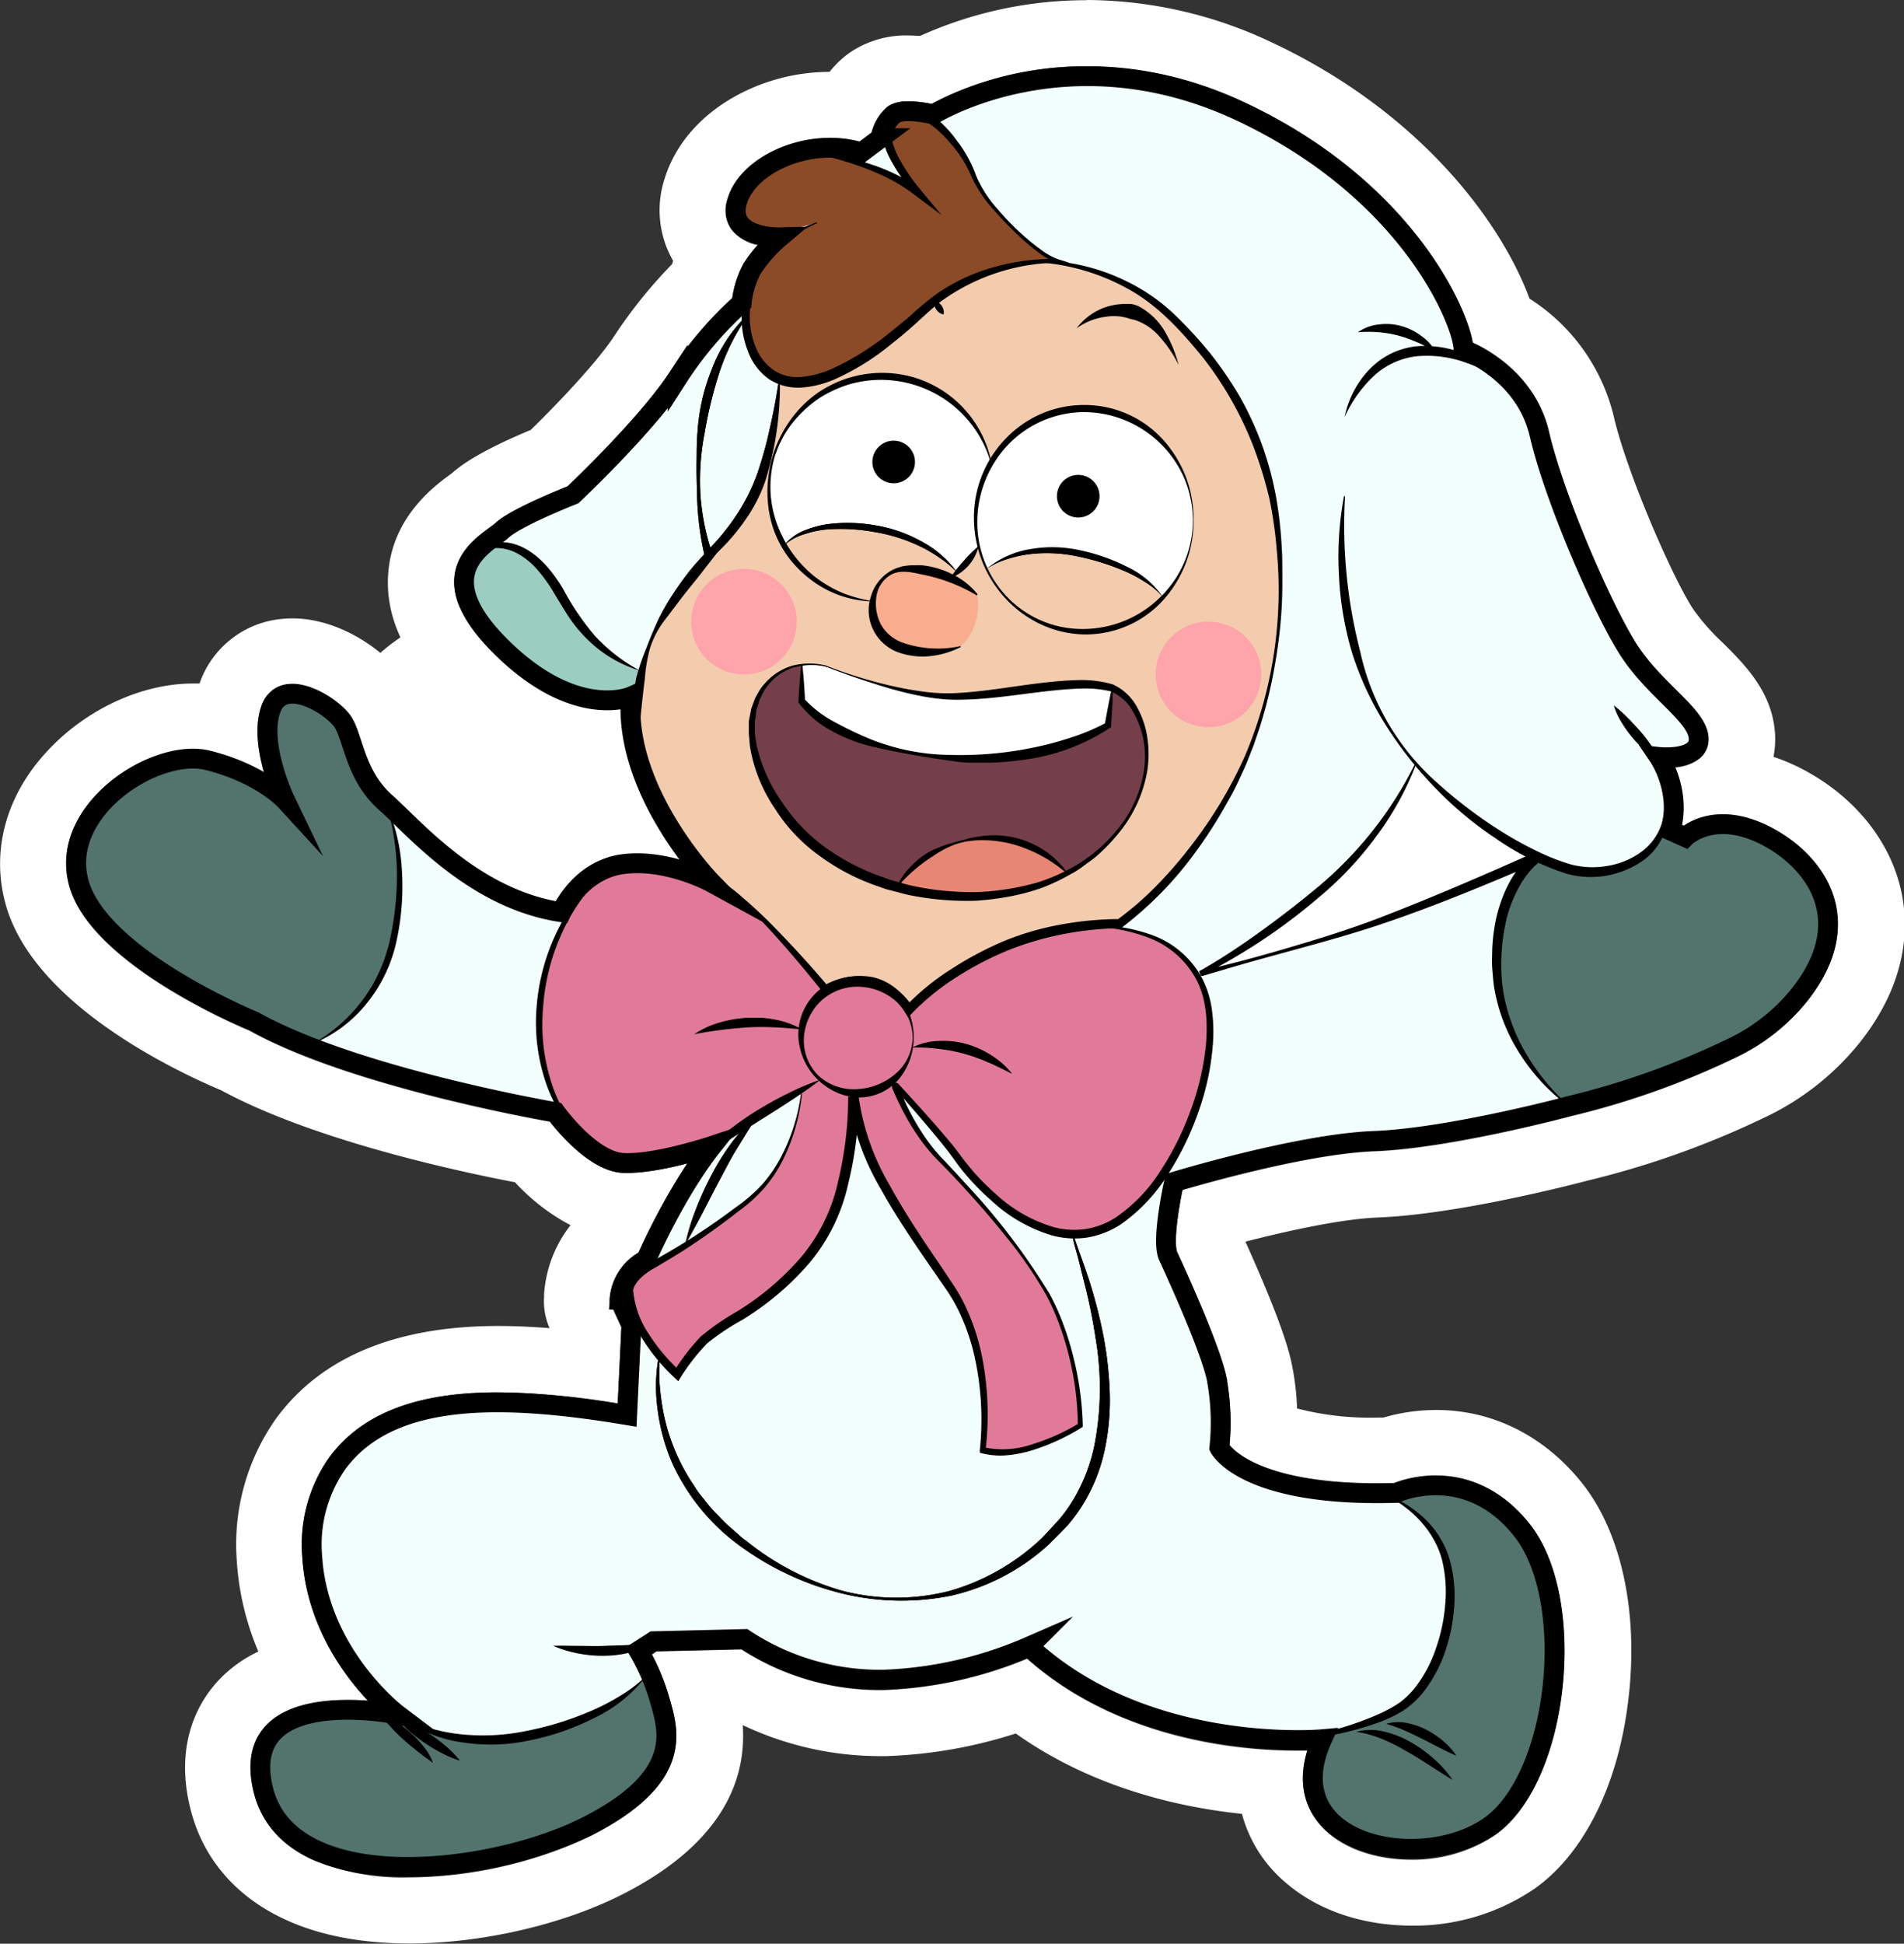 <svg xmlns="http://www.w3.org/2000/svg" viewBox="0 0 287.73 293.67"><rect x="0" y="0" width="287.73" height="293.67" fill="#333333" stroke="none"/><defs><style>.cls-1{fill:#fff;}.cls-2{fill:#f2fffc;}.cls-3{fill:#e17a99;}.cls-4{fill:#8a4b26;}.cls-5{fill:#f3ccae;}.cls-6{fill:#9bcec0;}.cls-7{fill:#743f4a;}.cls-8{fill:#f8ae8e;}.cls-9{fill:#e68673;}.cls-10{fill:#52746d;}.cls-11{fill:#ffa4ab;}.cls-12{fill:none;stroke:#000;stroke-miterlimit:10;stroke-width:3px;}</style></defs><g id="Layer_6" data-name="Layer 6"><path class="cls-1" d="M169.71,12a55.67,55.67,0,0,1,23.77,5.47C218.19,29,227,47.66,228,53.78c2.53,1.14,9.56,5,11.53,13.5,2.12,9.09,9.06,25.33,13.06,31.77a40.07,40.07,0,0,0,6.09,7.14c2.68,2.67,4.79,4.77,4.94,7.24a3.65,3.65,0,0,1-1.11,3,6.64,6.64,0,0,1-3.88,1.5,15.31,15.31,0,0,1,1,8.76l.28.13a10.44,10.44,0,0,1,5.88-1.72,15.93,15.93,0,0,1,7.61,2.15c5.08,2.74,8.55,7,9.51,11.7s-.5,9.5-4.35,14.36a30.75,30.75,0,0,1-11.06,8.61A122.35,122.35,0,0,1,243,170.6c-.66.18-18.3,4.89-29.82,5.33-9.78.37-25.25,4.76-29,5.86-.8,3.85-1.31,8.32-.79,9.45l.15.35c1.52,3.33,6.13,13.45,7.23,18.26a37.38,37.38,0,0,1,.52,10.53c1,1.18,5.85,5.77,22.38,5.77l2.46,0a18.26,18.26,0,0,1,6.32-1.12c4.13,0,9.52,1.42,14.2,7.27,4.46,5.57,6.28,15.71,4.76,26.45-1.33,9.37-5,17-9.92,20.46a22.45,22.45,0,0,1-12.76,3.75c-4.65,0-9.19-1.3-12.33-3.89-2.25-1.85-5.43-5.84-3.32-12.59l-1.73,0c-8.14,0-26.69-1.51-40.63-13.89a62.25,62.25,0,0,1-21.65,4.74h-1a38.52,38.52,0,0,1-20.52-6.14l-12.83.3-.71.47a35.62,35.62,0,0,1,2.67,6.68l.06.21c1.35,4.71,3.61,12.59-11.81,20.44a65.12,65.12,0,0,1-27.66,6.34A35.61,35.61,0,0,1,52.79,283c-4.78-2.19-7.78-5.6-8.9-10.16-1.07-4.3-.43-7.72,1.9-10.15,3-3.09,8.09-3.85,12.44-3.85,1,0,2,0,2.87.1-3.79-4-9.34-11.56-9.93-21.85a22.9,22.9,0,0,1,4-14.83c5.52-7.58,15-9.93,25.49-9.93A117.12,117.12,0,0,1,98.85,214l.55-11.53-1.78-3.89,0-.38a8.91,8.91,0,0,1,4.37-7,99,99,0,0,1,7.39-13.48,39.21,39.21,0,0,1-9,1.45c-.31,0-.6,0-.89,0-4.78-.32-9.5-5.9-10.91-7.71-4.41-.79-31-5.75-45.37-13.76-1.78-.73-23.33-9.85-27.09-21.3-1.58-4.82-.23-9.86,3.8-14.2s9.9-7,14.72-7a10.9,10.9,0,0,1,2.6.3,31,31,0,0,1,8.15,3.25c-.86-3-1.49-6.86-.43-10a4.72,4.72,0,0,1,4.08-3.39c.21,0,.42,0,.64,0,3.68,0,7.83,3.22,9,5.14a16.63,16.63,0,0,1,1.38,3.43c.85,2.56,1.89,5.75,4.67,8.22.72.64,1.52,1.41,2.45,2.31,4.59,4.45,12.17,11.8,22.3,13.74,1.18-2,4.31-6.37,10.07-7.09a19.34,19.34,0,0,1,2.27-.14,24.15,24.15,0,0,1,6.33.91c-3.71-5-8.83-13.48-8.9-22.7a14.85,14.85,0,0,1-2,.14c-3.85,0-10-1.47-17.21-8.66-4.2-4.21-6.12-7.91-5.87-11.33.3-3.91,3.41-6.2,5.27-7.57.4-.29.77-.57,1-.76,2.15-2,9.2-4.86,10.86-5.52,1.53-1.45,11.08-10.65,15.41-17.2A58.93,58.93,0,0,1,116.16,47a15.43,15.43,0,0,1,1.68-5.15A17,17,0,0,1,120,39a6.79,6.79,0,0,1-3.91-2.28,5.06,5.06,0,0,1-.61-4.8c.83-2.72,3.1-5.16,6.39-6.87a19.53,19.53,0,0,1,9-2.2,17.4,17.4,0,0,1,4.52.58L137.22,22a7.17,7.17,0,0,1,2.45-3.94,5.63,5.63,0,0,1,3.19-.77,17.72,17.72,0,0,1,3.4.39A49.22,49.22,0,0,1,169.71,12m-23,8.93-.61-.15a15.18,15.18,0,0,0-3.42-.45,2.74,2.74,0,0,0-1.31.21A4.84,4.84,0,0,0,140,23.15l-.11.57-4,3-.73-.24a14,14,0,0,0-4.33-.65,16.77,16.77,0,0,0-7.63,1.85,9.42,9.42,0,0,0-4.91,5.09c-.42,1.37,0,1.92.14,2.11.92,1.21,3.6,1.47,4.66,1.47h.13l4.25-.1L124.3,39a20.85,20.85,0,0,0-3.85,4.34,12.63,12.63,0,0,0-1.38,4.55l0,.62-.49.4a55.15,55.15,0,0,0-9.37,11c-4.87,7.39-15.6,17.5-16.06,17.93l-.21.2-.27.1c-3.18,1.25-8.77,3.73-10.19,5-.34.31-.76.62-1.24,1-1.63,1.19-3.86,2.84-4.06,5.38s1.5,5.48,5,9c6.54,6.55,11.92,7.8,15.07,7.8a8.71,8.71,0,0,0,3-.47l2.26-.94-.18,2.43c-1,13.63,11.63,26.8,11.76,26.93l6.82,7-8.61-4.64a25.3,25.3,0,0,0-10.48-2.68,14.93,14.93,0,0,0-1.88.11c-5.7.71-8.21,6.32-8.24,6.37l-.46,1.06-1.14-.17c-11.6-1.76-20-9.88-25-14.73-.9-.88-1.68-1.63-2.35-2.23-3.39-3-4.62-6.78-5.53-9.53a14.94,14.94,0,0,0-1.1-2.82c-.77-1.3-4.14-3.68-6.43-3.68a1.62,1.62,0,0,0-.31,0c-.55,0-1.17.26-1.55,1.38-1.34,3.89,1.06,10.36,2.1,12.53l4.38,9.12-6.84-7.46S44,120.2,36.54,118.35a7.92,7.92,0,0,0-1.93-.22c-3.95,0-9,2.41-12.46,6.07-1.89,2-4.81,6.18-3.15,11.23,3.41,10.38,25.24,19.4,25.46,19.49l.16.08c15,8.34,44.78,13.51,45.08,13.56l.59.1.36.49c1.38,1.87,5.68,6.76,9.07,7l.74,0c4.62,0,12.18-2.51,12.26-2.54l4.79-1.59L114.37,176c-5.46,6.87-9.78,16.81-9.82,16.91l-.24.53-.53.24a5.77,5.77,0,0,0-3.11,4.4l1.76,3.84-.74,15.61-1.67-.27a120.27,120.27,0,0,0-19.35-1.94c-9.67,0-18.21,2.09-23,8.7a19.94,19.94,0,0,0-3.46,12.89c.8,14,12.16,22.82,12.27,22.9l5.19,3.94-6.39-1.27a38,38,0,0,0-7-.64c-3.89,0-8.14.64-10.32,2.92-1.59,1.67-2,4.08-1.15,7.36.9,3.62,3.33,6.36,7.23,8.15a32.5,32.5,0,0,0,13.22,2.37,62.39,62.39,0,0,0,26.36-6c13.21-6.73,11.52-12.63,10.29-16.94l-.07-.22a31,31,0,0,0-3-7.2L100,251l3.86-2.48,14.66-.35.41.3a36.4,36.4,0,0,0,19.3,5.86H139a59.94,59.94,0,0,0,21.37-4.86l.92-.44.74.69c13.36,12.38,32.17,13.74,39.77,13.74,2.08,0,3.32-.11,3.38-.11l2.55-.23-1,2.34c-2.13,4.73-1.56,8.63,1.64,11.28,2.54,2.09,6.42,3.14,10.4,3.14a19.63,19.63,0,0,0,11.05-3.14c4.22-3,7.46-9.86,8.68-18.43,1.39-9.8-.24-19.28-4.14-24.16S225.83,228,222.43,228a13.73,13.73,0,0,0-5.35,1l-.27.12h-.31c-1,0-2,0-2.91,0-20.68,0-24.77-6.9-25.18-7.72l-.2-.39,0-.45a35.39,35.39,0,0,0-.41-10.09c-.68-3-3-8.93-7-17.68l-.16-.34c-1.21-2.68.3-10,.79-12.21l.19-.85.83-.26c.78-.23,19.08-5.8,30.62-6.24,11.17-.43,29.06-5.2,29.24-5.25a122,122,0,0,0,23.94-8.52,27.74,27.74,0,0,0,10-7.75c3.27-4.13,4.54-8.14,3.76-11.9-1.11-5.42-6-8.56-8-9.66a13,13,0,0,0-6.19-1.78,6.91,6.91,0,0,0-4.63,1.53l-.74.71-4.35-2,.37-1.25c1.53-5.17-1.51-9.79-1.54-9.84l-1.8-2.67,3.2.34a8.74,8.74,0,0,0,.93,0,5.4,5.4,0,0,0,3.17-.72.65.65,0,0,0,.2-.6c-.08-1.34-2-3.26-4.06-5.3a42.65,42.65,0,0,1-6.53-7.69c-4.2-6.76-11.22-23.16-13.43-32.67-2-8.55-10.44-11.7-10.52-11.73l-1-.36v-1c0-2.4-6.54-22.32-32.9-34.66a52.37,52.37,0,0,0-22.34-5.11,46.84,46.84,0,0,0-22.58,5.51l-.54.34M127.54,36.23h0m-25,68.66h0m15,67.14h0m90.21,91.08h0M169.71,2a61.17,61.17,0,0,0-25.16,5.39c-.57,0-1.14-.06-1.69-.06a15.1,15.1,0,0,0-9,2.63,14.81,14.81,0,0,0-3,2.87,29.54,29.54,0,0,0-13.59,3.33c-5.68,2.95-9.7,7.5-11.33,12.8a15.29,15.29,0,0,0,1.28,12.41l-.15.5a72.75,72.75,0,0,0-8.76,10.89c-2.73,4.13-8.7,10.35-12.61,14.17-8.16,3.4-10.86,5.6-11.88,6.52l-.33.24c-2.38,1.75-8.68,6.39-9.32,14.88-.49,6.5,2.38,12.76,8.77,19.15s12.48,9.41,17.54,10.72A47,47,0,0,0,91.9,123a23.27,23.27,0,0,0-5.67,3.63c-4.93-2.41-9.08-6.43-12.08-9.34l-.05,0c-1-1-1.85-1.8-2.72-2.57s-1.27-2.22-1.8-3.86a25.82,25.82,0,0,0-2.31-5.46c-3-4.91-10.32-10-17.56-10a16,16,0,0,0-1.71.09,14.58,14.58,0,0,0-12.35,9.75l-1,0c-7.74,0-16.18,3.91-22,10.21-6.53,7-8.71,15.82-6,24.13C11.42,154,31.88,163.73,38.9,166.69c13.44,7.29,34.44,12,44.43,13.91a30.93,30.93,0,0,0,8.39,6.48,18.93,18.93,0,0,0-4,10.44l0,.39a10.09,10.09,0,0,0,.83,4.73c-2.75-.22-5.32-.33-7.77-.33-15.48,0-26.78,4.72-33.57,14a32.94,32.94,0,0,0-5.94,21.3,41.73,41.73,0,0,0,3.27,13.89,19.79,19.79,0,0,0-5.9,4.23c-2.73,2.85-6.93,9.18-4.38,19.47,1.87,7.55,6.87,13.38,14.45,16.84,5.18,2.37,11.46,3.56,18.68,3.56,10.86,0,23.2-2.84,32.2-7.43,16.27-8.28,18.65-18.53,18.15-25.56a48.45,48.45,0,0,0,20.45,4.69h1.25a71.66,71.66,0,0,0,19.56-3.42c11.66,8.28,24.88,11.18,34.18,12.14a20.57,20.57,0,0,0,7,10.72c4.82,4,11.46,6.17,18.69,6.17a32.31,32.31,0,0,0,18.53-5.58c7.19-5.07,12.31-15,14-27.22,1.92-13.59-.64-26.34-6.86-34.11-5.68-7.1-13.49-11-22-11a28.68,28.68,0,0,0-8,1.15h-.77a44,44,0,0,1-12.26-1.38,39.91,39.91,0,0,0-.89-7.14c-.85-3.72-3-9.34-6.91-18.06,7-1.81,14.9-3.45,20-3.65,12-.46,29.34-4.95,31.77-5.59a133.91,133.91,0,0,0,26.41-9.39,40.66,40.66,0,0,0,14.66-11.46c7.19-9.07,7.4-17.29,6.32-22.59-1.56-7.59-6.87-14.32-14.55-18.48a30,30,0,0,0-4.81-2.09,14.26,14.26,0,0,0,.23-3.52c-.4-6.25-4.54-10.38-7.87-13.69a32.67,32.67,0,0,1-4.65-5.33c-3.51-5.64-10-20.9-11.82-28.77a29.22,29.22,0,0,0-12.76-17.92C232.44,35.7,220.29,19,197.72,8.39a65.74,65.74,0,0,0-28-6.42ZM149.86,25h0Zm2.61,4.15a37.81,37.81,0,0,1,17.4-4.07A42.44,42.44,0,0,1,188,29.22c20.82,9.74,26.34,24.12,27.14,26.54v.14a10,10,0,0,0,6.59,9.38l.83.29c.43.2,3.67,1.74,4.35,4.65,2.52,10.85,10,28.09,14.67,35.68a38.49,38.49,0,0,0,2.79,3.91,10,10,0,0,0,.5,10.33l1.66,2.46a3.06,3.06,0,0,1,.39,1.63l-.37,1.25A10,10,0,0,0,252,137.41l4.35,2a10,10,0,0,0,10.2-1.12,5.68,5.68,0,0,1,.76.37c1.52.81,2.79,2,3,2.87.11.53-.41,1.91-1.81,3.67A17.64,17.64,0,0,1,262,150.1a114.06,114.06,0,0,1-21.82,7.81h-.05l-.46.11c-4.67,1.25-18.68,4.59-27,4.91-12.58.48-31.08,6-33.15,6.67l-.83.26a10,10,0,0,0-6.84,7.36l-.19.85c-2.83,12.6-.87,16.92-.13,18.54l.16.36c5.18,11.36,6.19,14.93,6.38,15.75a24.66,24.66,0,0,1,.22,6.78l0,.4a10,10,0,0,0,1,5.61l.2.4c2,4,9.31,13.24,34.12,13.24,1,0,2.12,0,3.2,0h.36a10.06,10.06,0,0,0,3.78-.89l.11-.05a4.76,4.76,0,0,1,1.39-.21c.58,0,2.12,0,4.08,2.44,1.54,1.93,3.2,8.33,2,16.51-1,7.1-3.48,10.92-4.53,11.66a9.85,9.85,0,0,1-5.29,1.31,10.72,10.72,0,0,1-2.9-.37l.91-2a10,10,0,0,0-8.82-14.36h-.42l-.78,0-2.37.21c-.14,0-1.06.08-2.54.08-6.32,0-22.19-1.08-33-11.07l-.75-.7a10,10,0,0,0-6.8-2.66,9.9,9.9,0,0,0-4.27,1l-.88.41a50.33,50.33,0,0,1-17.4,3.93h-.51a26.77,26.77,0,0,1-13.53-4l-.31-.23a10.08,10.08,0,0,0-5.87-1.9h-.24l-14.65.35a10,10,0,0,0-5.18,1.59l-3.86,2.48a10,10,0,0,0-3.06,13.73l.75,1.2a21.6,21.6,0,0,1,2,4.69l.06.21c.13.45.3,1.05.39,1.46-.45.54-1.84,1.91-5.6,3.83a46.71,46.71,0,0,1-11,3.71,10,10,0,0,0-.35-15.65l-5.11-3.88c-.48-.39-7.91-6.63-8.42-15.57a10.09,10.09,0,0,1,1.56-6.42c2.22-3.05,7.26-4.6,15-4.6a114.34,114.34,0,0,1,17.71,1.8l1.66.28a10.19,10.19,0,0,0,1.65.13,10,10,0,0,0,10-9.52l.74-15.62a10.22,10.22,0,0,0-.25-2.76,10.13,10.13,0,0,0,1.33-2.22l.23-.54c0-.07,3.89-8.9,8.46-14.64l3-3.83a10,10,0,0,0-7.1-16.34h-.62a8.88,8.88,0,0,0-1,.05,10.16,10.16,0,0,0-2.35.53l-4.57,1.53a50,50,0,0,1-8.13,2,19,19,0,0,1-2.72-2.86l-.36-.49A10,10,0,0,0,92,158.81l-.6-.1c-7.89-1.37-30.83-6.27-41.9-12.44-.17-.1-.35-.19-.53-.28l-.16-.08-.56-.25a85.15,85.15,0,0,1-10.33-5.3c-6.71-4.07-9-7.05-9.38-8a4.86,4.86,0,0,1,.94-1.38,9.84,9.84,0,0,1,5-2.87,15.24,15.24,0,0,1,5.87,2.78l6.6,7.2a10,10,0,0,0,13,1.53,10.3,10.3,0,0,0,2.26-2.1c5.89,5.29,14.72,11.87,26.42,13.65l1.18.17a10.36,10.36,0,0,0,1.46.11,10,10,0,0,0,9.16-6l.36-.81a2.83,2.83,0,0,1,.58-.71,3.7,3.7,0,0,1,.48,0,15.31,15.31,0,0,1,5.8,1.52l8.55,4.6a10,10,0,0,0,11.9-15.78l-6.79-7c-2.52-2.66-9.54-11.84-9-19.23v0l.15-2.18c0-.32,0-.64,0-1a10,10,0,0,0-9.9-10h-.46a10.11,10.11,0,0,0-3.69.85l-1.34.56c-.72,0-3.5-.47-7.9-4.87-.18-.17-.33-.34-.48-.49l.09-.08a65,65,0,0,1,7.45-3.43l.28-.1a10.16,10.16,0,0,0,3.19-2l.21-.2c1.22-1.15,12.13-11.48,17.56-19.72A46.15,46.15,0,0,1,125,56.53l.45-.38a10,10,0,0,0,3.55-6.8l0-.49a5.63,5.63,0,0,1,.14-.62,14.71,14.71,0,0,1,1.63-1.66l3.1-2.63a10,10,0,0,0,3.65-7.38A9.94,9.94,0,0,0,142,34.69l4-3a9.43,9.43,0,0,0,1-.82A10.13,10.13,0,0,0,152,29.4l.44-.28ZM64.58,272.53a25.2,25.2,0,0,1-4.13-.62,23.91,23.91,0,0,1,2.84.36l1.29.26Z" transform="translate(-5.5 -1.97)"/><path class="cls-1" d="M94.29,89c13-2.16,26.29-2.37,39.43-3.74,18.32-1.93,36.95-6.13,54.94-2.14,21.49,4.75,39.06,20.79,50.87,39.37,3.11,4.88,6,10.36,5.47,16.12-.45,5.1-3.57,9.67-7.56,12.88s-8.79,5.21-13.6,6.93c-13.84,4.94-28.3,7.89-42.79,10.28-22.61,3.72-46,6.07-68.25.57-16.57-4.09-32.56-13.14-43-26.84-7.28-9.52-18.26-32.1-6.62-42C71.26,93.43,84.09,90.66,94.29,89Z" transform="translate(-5.5 -1.97)"/></g><g id="Layer_5" data-name="Layer 5"><path class="cls-2" d="M272.73,128.53c-8.17-4.42-12.58,0-12.58,0l-2.23-1c1.76-6-1.74-11.11-1.74-11.11s6.18.66,6-2.87-6.84-7.28-10.82-13.68-11-22.73-13.24-32.22-11.47-12.8-11.47-12.8c0-3.75-7.73-23.83-33.77-36s-46.34.49-46.34.49-4.41-1.1-6,0a6.37,6.37,0,0,0-2,3.59L135.69,25c-7.51-2.43-17,1.54-18.76,7.28s6.4,5.52,6.4,5.52a22,22,0,0,0-4.18,4.74,14.08,14.08,0,0,0-1.57,5.16,55.37,55.37,0,0,0-9.67,11.33c-4.83,7.33-15.83,17.67-15.83,17.67s-8.5,3.33-10.67,5.33-11.67,6.17-.33,17.5,19.75,7.65,19.75,7.65C99.72,121.69,113,135.3,113,135.3s-6.59-3.57-13.26-2.74-9.43,7.27-9.43,7.27c-13.16-2-22.07-12.6-26.57-16.6s-4.83-9.5-6.33-12-9.17-7.34-11-2,2.17,13.66,2.17,13.66-3.67-4-11.67-6-23,7.84-19.33,19,26.31,20.42,26.31,20.42C59.24,164.87,89.45,170,89.45,170s5.33,7.27,10.17,7.59,13.57-2.58,13.57-2.58c-5.65,7.11-10,17.24-10,17.24a7.29,7.29,0,0,0-4,6l1.78,3.88-.65,13.57c-19-3.16-35.92-3.52-43.85,7.36A21.35,21.35,0,0,0,52.67,237c.85,14.94,12.87,24,12.87,24s-24.24-4.84-20.2,11.47,34.41,12.9,49,5.49,12.28-14.37,11-18.9a32.56,32.56,0,0,0-3.23-7.59l2.26-1.45,13.73-.33a37.15,37.15,0,0,0,21,6.14,60.53,60.53,0,0,0,22-5c17.73,16.43,44.3,14,44.3,14-7.15,15.9,14.83,20.53,25.33,13.12s13.25-34.24,4.85-44.74-19-5.6-19-5.6c-23,.67-26.71-6.84-26.71-6.84a36.52,36.52,0,0,0-.44-10.59c-1.1-4.85-6.18-15.89-7.28-18.32s.88-11.25.88-11.25,18.76-5.74,30.24-6.18,29.57-5.3,29.57-5.3a121.91,121.91,0,0,0,24.18-8.61,29.06,29.06,0,0,0,10.52-8.18C286.36,141.06,279.7,132.3,272.73,128.53Zm-35.59,3.19c-3.16,1.39-16.95,7.38-25.31,10.14-9.29,3.07-24.32,7-25,7.2h0A102.05,102.05,0,0,0,205.66,136a52.12,52.12,0,0,0,13.79-18.61s3.53,3.75,7.25,7a86.4,86.4,0,0,0,10.44,7.11Z" transform="translate(-5.5 -1.97)"/><path class="cls-3" d="M168.9,141.92s14.26-1.36,18.43,9.14-4.34,32-14.75,36.42-20.48-7.92-22.45-10.75c-1.71-2.46-7.57-9-9.1-10.68a.11.11,0,0,0-.18.11,34.3,34.3,0,0,0,6.73,10.9s13.25,13.33,17.33,22.42a46.37,46.37,0,0,1,3.92,17.83s-8.59,5.5-14.75,3.75c0,0,2.08-14.42-5.09-24.83s-13.47-19.34-14.47-28.67c0,0,.39,15.67-6.78,24.17s-13.5,10-16.16,13a29.88,29.88,0,0,0-3.67,4.83s-7-6.19-7.22-12.8c0,0,.2-1.77,3-3.45a109.43,109.43,0,0,0,14.79-9.92c7.3-5.75,8.13-16.25,8.13-16.25l-2.72,1.06-12.26,7.32-11.61,2.25a6.88,6.88,0,0,1-4.49-1.72S86,169.41,87,154.53,97.81,133,97.81,133c11.29,0,22.2,3.58,33.35,5.32C143.75,140.27,156.82,137.88,168.9,141.92Z" transform="translate(-5.5 -1.97)"/><path class="cls-4" d="M128.4,25s9.69,1.27,15.8,6c0,0-7.51-8.49-3.66-11.67s10.6,4.92,12.05,9.16,9.54,12,12.63,13c0,0-11.67-.51-20.34,7.59s-17.64,13.3-22.94,9.54S115.48,41,129,35.59a27.61,27.61,0,0,1-5.74,1.18,9.72,9.72,0,0,1-3.32-.23,4.26,4.26,0,0,1-2.61-1.94,4.23,4.23,0,0,1,.23-4,9,9,0,0,1,3-2.91C122.66,26.27,125.9,25.52,128.4,25Z" transform="translate(-5.5 -1.97)"/><path d="M118.28,50a32.46,32.46,0,0,0-4.08,8.29,63.33,63.33,0,0,0-2.2,9,37.66,37.66,0,0,0-.66,9.3,35.2,35.2,0,0,0,1.81,9.06l-1-.25a33.31,33.31,0,0,0,4.59-5.52,29.1,29.1,0,0,0,3.2-6.35,61.32,61.32,0,0,0,1.93-7c.55-2.38,1-4.79,1.34-7.22h.15a48.67,48.67,0,0,1-2,14.69A23.42,23.42,0,0,1,118,80.71,30.29,30.29,0,0,1,113,86.26l-.71.59L112,86a44.71,44.71,0,0,1-1.16-9.43c-.05-1.57-.09-3.14-.07-4.72s0-3.15.15-4.73a30.26,30.26,0,0,1,2.11-9.26,22.05,22.05,0,0,1,5.12-8Z" transform="translate(-5.5 -1.97)"/><path class="cls-5" d="M160.5,41.42A31.07,31.07,0,0,1,182.66,50C192.3,59.4,199.05,71.44,199,89.76c0,0,.77,15.71-6.84,30.46s-17.45,21.3-17.45,21.3a47.68,47.68,0,0,0-18.6,3.95c-9,4.15-13.21,9.06-13.21,9.06s-2.44-4.05-6.35-4.42a10.92,10.92,0,0,0-6.27,1.34S118.66,137.07,112.49,134c-6.95-3.41-9.21-12.86-10.6-20.47,0,0-1.16-10.22,3.47-17.84S115.5,83,116.7,81.28c0,0,3.77-5.77,4.87-10.68s1.62-8.06,1.62-8.06l.15-2.77s8.57,0,13-3.76,10.77-8.58,10.77-8.58l4.84-2.85,4.4-1.91Z" transform="translate(-5.5 -1.97)"/><path class="cls-6" d="M76,86.83c1.32-2.23,4.38-3,6.86-2.2a11.88,11.88,0,0,1,5.89,4.83c1.49,2.12,2.63,4.47,4.16,6.57a21.86,21.86,0,0,0,9.31,7.29s1.39,3.07-5.8,4.12S79.57,98,79.57,98l-3-7.53Z" transform="translate(-5.5 -1.97)"/><path class="cls-7" d="M130.23,102.58s11.83,4.82,19.7,4.63,17.41-2.8,23.09-1.45,10.41,14.94-2.12,25.45-37.4,7.32-47.13-6.65S121.36,100.55,130.23,102.58Z" transform="translate(-5.5 -1.97)"/><path class="cls-1" d="M173.59,105.94l-.66,5.6s-9.74,6.56-25.83,4.73-20.44-8.39-20.44-8.39v-5.56s2.15-.51,7.85,1.81,13.66,3.05,13.86,3.05,11.47-.87,13.79-1.4,9.5-.26,9.5-.26Z" transform="translate(-5.5 -1.97)"/><path class="cls-8" d="M153.17,91.88a16.69,16.69,0,0,0-10.12-3.95c-6.46-.39-8,9.12-1.86,11.76,4.46,1.92,9.47,0,9.47,0A8.68,8.68,0,0,0,153.17,91.88Z" transform="translate(-5.5 -1.97)"/><path d="M154.59,87.92a13.78,13.78,0,0,1,6.68-3,19.39,19.39,0,0,1,7.4.18,28.62,28.62,0,0,1,7,2.43,13.63,13.63,0,0,1,5.59,4.68,11.12,11.12,0,0,0-2.75-2.32,19.6,19.6,0,0,0-3.17-1.68,36.19,36.19,0,0,0-6.84-2.14,22.17,22.17,0,0,0-7.08-.41,16.78,16.78,0,0,0-3.5.74A13.47,13.47,0,0,0,154.59,87.92Z" transform="translate(-5.5 -1.97)"/><path class="cls-1" d="M169.38,63.71a16.31,16.31,0,0,0-14,8.09v0l-.08.15A17,17,0,1,0,124,84.31c1.51-1.62,3.86-2.2,6-2.49a29.57,29.57,0,0,1,8.4.23A16.91,16.91,0,0,1,146,84.83a27.6,27.6,0,0,1,4.2,3.62l1.3-1.37,2-2.38a17.2,17.2,0,0,0,1.15,3.18l.42-.23a20.52,20.52,0,0,1,14.76-1.72c4,.9,8.76,3,11.44,6.3a17,17,0,0,0,4.59-11.67A16.65,16.65,0,0,0,169.38,63.71Z" transform="translate(-5.5 -1.97)"/><path d="M124,84.34a7.67,7.67,0,0,1,2.92-2.16,15.49,15.49,0,0,1,3.53-1,23.89,23.89,0,0,1,7.31.16,21.42,21.42,0,0,1,6.91,2.39,15.84,15.84,0,0,1,5.48,4.73,16.73,16.73,0,0,0-2.76-2.28,19.49,19.49,0,0,0-3.07-1.76,25.37,25.37,0,0,0-6.73-2.08,28.67,28.67,0,0,0-7-.39,15,15,0,0,0-3.45.7A8.2,8.2,0,0,0,124,84.34Z" transform="translate(-5.5 -1.97)"/><path class="cls-9" d="M166.84,133.93a16,16,0,0,0-13.67-5.31A16.35,16.35,0,0,0,141,136s5,2.28,12.92,1.39A41.09,41.09,0,0,0,166.84,133.93Z" transform="translate(-5.5 -1.97)"/><path class="cls-10" d="M52.58,159.73a22.48,22.48,0,0,0,12.5-16.34c2.41-12.33-1.34-20.16-1.34-20.16s-2.69-4.3-4.51-8.15-3.58-6.21-6.65-7.57-5.78-1-6.17.41.31,8.16.31,8.16l.31,4.16s-9.09-3.39-15-3.31-13.17,8.24-14.71,12.55,1.08,9.63,6.62,14.41,16.49,11.16,16.87,11.24S52.58,159.73,52.58,159.73Z" transform="translate(-5.5 -1.97)"/><path d="M105.25,206.67a26.74,26.74,0,0,0-.09,4.1,39.12,39.12,0,0,0,.49,4.06,30.11,30.11,0,0,0,4.48,11.23c.39.55.7,1.15,1.14,1.67l1.26,1.58a17.4,17.4,0,0,0,1.36,1.49c.48.48.91,1,1.42,1.45l1.52,1.34.76.68c.26.21.54.4.81.61a41,41,0,0,0,14.43,7.45,32.37,32.37,0,0,0,16.21,0,33.77,33.77,0,0,0,13.94-8c.93-1,1.88-2,2.76-3a23.11,23.11,0,0,0,2.26-3.29,26.75,26.75,0,0,0,2.84-7.46,45,45,0,0,0,.27-16.16c-.41-2.69-.92-5.39-1.6-8.05-.33-1.33-.67-2.66-1-4s-.79-2.64-1-4l.15,0c.82,2.6,1.88,5.17,2.67,7.82a73.62,73.62,0,0,1,2,8.06,56.3,56.3,0,0,1,.88,8.31,36.37,36.37,0,0,1-.75,8.38,26,26,0,0,1-3.05,7.9,24.15,24.15,0,0,1-2.47,3.46c-.94,1.06-1.95,2-2.93,3a32.5,32.5,0,0,1-14.72,7.74,37.69,37.69,0,0,1-16.51-.31,43.68,43.68,0,0,1-15.07-6.92A31.68,31.68,0,0,1,107.08,223a29.92,29.92,0,0,1-2.2-8.07,25.12,25.12,0,0,1,.22-8.3Z" transform="translate(-5.5 -1.97)"/><path class="cls-10" d="M242.08,168.64s-10.09-7.75-10.42-20.41c-.25-9.55,3.37-14.25,5.17-16a7.1,7.1,0,0,1,1-.81s5,2.74,9.15,2.29a17.57,17.57,0,0,0,7.8-3.36l2.61-3.09a6.6,6.6,0,0,0,2.59.87c.82-.1,6.38-1.58,9.92-.87S282.24,134.11,281,143a21,21,0,0,1-12.07,16.48c-5.23,2.49-14.18,6.66-14.18,6.66Z" transform="translate(-5.5 -1.97)"/><circle class="cls-11" cx="112.43" cy="93.93" r="7.98"/><circle class="cls-11" cx="182.62" cy="101.9" r="7.98"/><path class="cls-10" d="M65.54,261s7.54,6,20.45,3.07S103.33,255,103.33,255s6.55,9.63-.83,17.12-23.88,12.21-37.72,12-19.29-7.34-19.52-12,1.61-9.46,4.32-10.54,12.38-1,12.38-1Z" transform="translate(-5.5 -1.97)"/><path class="cls-10" d="M200.49,264.86s9.82-1,16.07-4.59S226,245.64,224.08,238s-9.59-10.33-9.59-10.33,10.44-4.42,18,2.67,10.43,22.36,5.84,35.22-14.9,18.47-25.81,15-8.49-10.15-8.49-10.15l1-4.93Z" transform="translate(-5.5 -1.97)"/></g><g id="Layer_4" data-name="Layer 4"><path class="cls-12" d="M123.33,37.83s-8.17.22-6.4-5.52S128.18,22.6,135.69,25l2.87-2.15a6.37,6.37,0,0,1,2-3.59c1.55-1.1,6,0,6,0s20.3-12.68,46.34-.49,33.77,32.27,33.77,36c0,0,9.27,3.31,11.47,12.8s9.27,25.82,13.24,32.22,10.6,10.15,10.82,13.68-6,2.87-6,2.87,3.5,5.15,1.74,11.11l2.23,1s4.41-4.42,12.58,0c7,3.77,13.63,12.53,4.69,23.81a29.06,29.06,0,0,1-10.52,8.18,121.91,121.91,0,0,1-24.18,8.61s-18.1,4.86-29.57,5.3-30.24,6.18-30.24,6.18-2,8.83-.88,11.25,6.18,13.47,7.28,18.32a36.52,36.52,0,0,1,.44,10.59s3.76,7.51,26.71,6.84c0,0,10.62-4.91,19,5.6s5.65,37.34-4.85,44.74-32.48,2.78-25.33-13.12c0,0-26.57,2.41-44.3-14a60.53,60.53,0,0,1-22,5,37.15,37.15,0,0,1-21-6.14l-13.73.33-2.26,1.45a32.56,32.56,0,0,1,3.23,7.59c1.29,4.53,3.55,11.5-11,18.9s-44.91,10.83-48.95-5.49S65.54,261,65.54,261s-12-9.07-12.87-24a21.35,21.35,0,0,1,3.75-13.86c7.93-10.88,24.9-10.52,43.85-7.36l.65-13.57-1.78-3.88a7.29,7.29,0,0,1,4-6s4.37-10.13,10-17.24c0,0-8.72,2.91-13.57,2.58S89.45,170,89.45,170s-30.21-5.17-45.56-13.73c0,0-22.65-9.25-26.31-20.42s11.33-21,19.33-19,11.67,6,11.67,6-4-8.33-2.17-13.66,9.5-.5,11,2,1.83,8,6.33,12,13.41,14.6,26.57,16.6c0,0,2.77-6.44,9.43-7.27S113,135.3,113,135.3s-13.28-13.61-12.17-28.09c0,0-8.42,3.68-19.75-7.65s-1.84-15.5.33-17.5,10.67-5.33,10.67-5.33,11-10.34,15.83-17.67a55.37,55.37,0,0,1,9.67-11.33,14.08,14.08,0,0,1,1.57-5.16A22,22,0,0,1,123.33,37.83Z" transform="translate(-5.5 -1.97)"/><path d="M128.41,24.91a35.78,35.78,0,0,1,4.23.67,37.93,37.93,0,0,1,4.15,1.11,28.06,28.06,0,0,1,7.77,3.81l-.79.84a27.75,27.75,0,0,1-3.59-5.06,12.67,12.67,0,0,1-1.2-3,4.83,4.83,0,0,1,.23-3.43,3.74,3.74,0,0,1,2.95-2,5.72,5.72,0,0,1,3.26.88A16.8,16.8,0,0,1,150,23.09a18.94,18.94,0,0,1,3,5.41,18,18,0,0,0,3.2,5,40,40,0,0,0,4.23,4.3c.76.66,1.55,1.3,2.36,1.88a9.85,9.85,0,0,0,2.55,1.44l1.73.54-1.83,0a30.76,30.76,0,0,0-17.75,6c-1.25,1-2.36,2.06-3.58,3.17S141.42,53,140.14,54a37.35,37.35,0,0,1-8.37,5.22,15.35,15.35,0,0,1-4.91,1.29,8.12,8.12,0,0,1-5.1-1.22,8.86,8.86,0,0,1-3.18-4.11,13.76,13.76,0,0,1-1-5A14.51,14.51,0,0,1,120.91,41a17.69,17.69,0,0,1,8-5.44l.05.14a18.41,18.41,0,0,0-7.46,5.79,14,14,0,0,0-2.69,8.75,12.13,12.13,0,0,0,1,4.46A7.57,7.57,0,0,0,122.58,58a6.55,6.55,0,0,0,4.16.91,15,15,0,0,0,4.41-1.18,40.06,40.06,0,0,0,8.08-4.92c1.26-1,2.5-2,3.7-3a44.81,44.81,0,0,1,3.74-3.16,28,28,0,0,1,8.86-4.27,32.79,32.79,0,0,1,9.7-1.28l-.1.58a11.43,11.43,0,0,1-2.7-1.57c-.82-.61-1.6-1.26-2.36-1.94a54.91,54.91,0,0,1-4.28-4.35,20.39,20.39,0,0,1-3.45-5.09,18.11,18.11,0,0,0-3.11-5,16.38,16.38,0,0,0-4.41-3.8,4.55,4.55,0,0,0-2.53-.64,2.43,2.43,0,0,0-1.89,1.26,3.7,3.7,0,0,0-.13,2.5,11.57,11.57,0,0,0,1,2.67,29.26,29.26,0,0,0,3.31,4.9l3.22,3.86-4-3a26.44,26.44,0,0,0-3.49-2.27,34.74,34.74,0,0,0-3.83-1.73,51.65,51.65,0,0,0-8.14-2.36Z" transform="translate(-5.5 -1.97)"/><path d="M118.28,50a32.46,32.46,0,0,0-4.08,8.29,63.33,63.33,0,0,0-2.2,9,37.66,37.66,0,0,0-.66,9.3,35.2,35.2,0,0,0,1.81,9.06l-1-.25a33.31,33.31,0,0,0,4.59-5.52,29.1,29.1,0,0,0,3.2-6.35,61.32,61.32,0,0,0,1.93-7c.55-2.38,1-4.79,1.34-7.22h.15a48.67,48.67,0,0,1-2,14.69A23.42,23.42,0,0,1,118,80.71,30.29,30.29,0,0,1,113,86.26l-.71.59L112,86a44.71,44.71,0,0,1-1.16-9.43c-.05-1.57-.09-3.14-.07-4.72s0-3.15.15-4.73a30.26,30.26,0,0,1,2.11-9.26,22.05,22.05,0,0,1,5.12-8Z" transform="translate(-5.5 -1.97)"/><path d="M160.5,41.35a30.75,30.75,0,0,1,15.61,3.3,28.59,28.59,0,0,1,6.66,4.63,66.8,66.8,0,0,1,5.49,5.92,56.27,56.27,0,0,1,4.58,6.67,48.86,48.86,0,0,1,3.39,7.35,49.5,49.5,0,0,1,2.1,7.81,61.51,61.51,0,0,1,.88,8c.09,1.34.06,2.67.07,4s0,2.68-.06,4a69,69,0,0,1-.83,8,74.92,74.92,0,0,1-1.64,7.85c-.37,1.29-.73,2.58-1.17,3.84l-.65,1.9-.74,1.87c-.46,1.26-1.08,2.46-1.63,3.68s-1.22,2.39-1.89,3.56a68.88,68.88,0,0,1-4.35,6.77,54.48,54.48,0,0,1-11.26,11.59l-.16.12h-.25a49.06,49.06,0,0,0-8.6.92,46.22,46.22,0,0,0-8.29,2.45,49.2,49.2,0,0,0-7.67,4,36.93,36.93,0,0,0-6.68,5.39l-.67.71-.52-.82a11,11,0,0,0-2.22-2.52,7.21,7.21,0,0,0-2.91-1.52,9.19,9.19,0,0,0-3.35,0,10.44,10.44,0,0,0-3.2,1.09l-.46.26-.31-.39c-2.58-3.23-5.25-6.42-8.06-9.47-1.41-1.52-2.85-3-4.36-4.44a25.22,25.22,0,0,0-4.89-3.79l.06-.14a25.85,25.85,0,0,1,5.14,3.58c1.59,1.36,3.13,2.78,4.59,4.27,2.93,3,5.75,6.05,8.43,9.26l-.76-.13a11.51,11.51,0,0,1,3.6-1.32,10.58,10.58,0,0,1,3.85,0,8.55,8.55,0,0,1,3.51,1.72,12.47,12.47,0,0,1,2.61,2.85l-1.19-.1a36.67,36.67,0,0,1,7-5.71,51.47,51.47,0,0,1,7.9-4.2,42.34,42.34,0,0,1,8.6-2.5,50.09,50.09,0,0,1,8.92-.83l-.41.12a46.88,46.88,0,0,0,5.93-5.13,62.8,62.8,0,0,0,5.2-6,65.94,65.94,0,0,0,8.17-13.58,64,64,0,0,0,4.83-31.16,60.82,60.82,0,0,0-1.13-7.85A62.19,62.19,0,0,0,195,69.66,52.79,52.79,0,0,0,187.29,56c-3.33-4.08-6.94-8.06-11.6-10.53a32.42,32.42,0,0,0-15.18-3.94Z" transform="translate(-5.5 -1.97)"/><path d="M101.81,113.58a18.68,18.68,0,0,1-.59-4.64,20.29,20.29,0,0,1,.45-4.66,37.3,37.3,0,0,1,1.52-4.43c.55-1.45,1.14-2.88,1.81-4.31a32.92,32.92,0,0,1,2.31-4,45.79,45.79,0,0,1,2.75-3.76c1-1.18,2.06-2.32,3.17-3.39s2.29-2.07,3.41-3.12l.12.09a33.25,33.25,0,0,1-2.65,3.82l-2.81,3.61c-.94,1.2-1.91,2.36-2.84,3.57L105.7,96a14,14,0,0,0-2,4,24.38,24.38,0,0,0-.75,4.48c-.38,3-.68,6-.94,9.07Z" transform="translate(-5.5 -1.97)"/><path d="M76,86.83a5.26,5.26,0,0,1,3.49-2.72,7.14,7.14,0,0,1,4.62.38C87,85.74,89,88.35,90.54,90.85A40,40,0,0,0,95.37,98a25.66,25.66,0,0,0,6.84,5.3,19.15,19.15,0,0,1-7.68-4.47A21.92,21.92,0,0,1,91.6,95.4c-.84-1.25-1.57-2.53-2.34-3.76a22.42,22.42,0,0,0-2.46-3.48,10.93,10.93,0,0,0-3.19-2.61,6.67,6.67,0,0,0-4-.72A5.26,5.26,0,0,0,76,86.83Z" transform="translate(-5.5 -1.97)"/><path d="M208.69,65a14.69,14.69,0,0,1,3.55-7,12,12,0,0,1,3.21-2.48,11.88,11.88,0,0,1,3.9-1.21,15.75,15.75,0,0,1,7.88,1.3,25.69,25.69,0,0,1,6.61,4.15,53.31,53.31,0,0,0-7-3.06,17.22,17.22,0,0,0-7.28-.9,11.52,11.52,0,0,0-6.48,3A19.64,19.64,0,0,0,208.69,65Z" transform="translate(-5.5 -1.97)"/><path d="M210.71,52.17A6.55,6.55,0,0,1,213.82,51a8.47,8.47,0,0,1,3.36.21,8.87,8.87,0,0,1,3,1.44,8.16,8.16,0,0,1,1.26,1.08,9,9,0,0,1,1,1.31c-.52-.22-1-.49-1.45-.72s-.92-.48-1.4-.66a20.3,20.3,0,0,0-2.83-1,17.1,17.1,0,0,0-3-.5A20.56,20.56,0,0,0,210.71,52.17Z" transform="translate(-5.5 -1.97)"/><path d="M208.76,77a76,76,0,0,0,2.29,23.4,36.94,36.94,0,0,0,11.81,20,69.49,69.49,0,0,0,9.39,7.1,53.54,53.54,0,0,0,5.12,2.87,33.56,33.56,0,0,0,5.36,2.16,12.81,12.81,0,0,0,5.55.29,11.91,11.91,0,0,0,5.18-2.09,8.5,8.5,0,0,0,3.21-4.49,12.74,12.74,0,0,0,.14-5.77l.15,0a12.16,12.16,0,0,1,.45,6,9.19,9.19,0,0,1-3.23,5.23A13.72,13.72,0,0,1,242.31,134a40.19,40.19,0,0,1-10.83-5.39,54.17,54.17,0,0,1-9.19-7.7,58.13,58.13,0,0,1-7.38-9.39,47,47,0,0,1-5.07-10.86,49.07,49.07,0,0,1-2-11.83,50.12,50.12,0,0,1,.77-11.93Z" transform="translate(-5.5 -1.97)"/><path d="M256.53,117.08a11.16,11.16,0,0,1-2.34-1.64,17.74,17.74,0,0,1-3.62-4.29,10.62,10.62,0,0,1-1.2-2.6,19.33,19.33,0,0,1,2.12,1.88c.66.65,1.27,1.34,1.87,2s1.16,1.43,1.69,2.19A17.17,17.17,0,0,1,256.53,117.08Z" transform="translate(-5.5 -1.97)"/><path d="M130.25,102.51a70.08,70.08,0,0,0,9.33,2.94c1.59.37,3.19.7,4.79.92a27.93,27.93,0,0,0,4.82.35c6.45-.21,12.83-1.87,19.49-2a16.61,16.61,0,0,1,5,.66,7.85,7.85,0,0,1,3.71,3.55,13.34,13.34,0,0,1,1.53,4.77,16.24,16.24,0,0,1-.09,5,20.23,20.23,0,0,1-4.1,8.93,28.88,28.88,0,0,1-3.4,3.59c-.62.55-1.31,1-2,1.52a13.49,13.49,0,0,1-2.09,1.34,29.85,29.85,0,0,1-4.51,2.11,33.49,33.49,0,0,1-4.82,1.26,43,43,0,0,1-4.94.61,44.26,44.26,0,0,1-9.92-.82c-.82-.16-1.61-.41-2.42-.61l-1.21-.31-1.18-.42a32.49,32.49,0,0,1-8.86-4.6,25.5,25.5,0,0,1-6.86-7.29,23.43,23.43,0,0,1-3.69-9.26l-.11-1.26-.06-.63,0-.63,0-1.26c.06-.42.16-.83.23-1.24l.12-.62c.06-.2.14-.4.21-.6.15-.39.27-.79.45-1.17l.63-1.1a6.58,6.58,0,0,1,.77-1,8.86,8.86,0,0,1,4.12-2.68A10.45,10.45,0,0,1,130.25,102.51Zm-.05.14a10.3,10.3,0,0,0-4.78.18,7.89,7.89,0,0,0-3.88,2.7,7.44,7.44,0,0,0-.68,1l-.53,1.07c-.15.36-.24.75-.36,1.13-.06.19-.12.37-.17.57l-.08.59c0,.39-.12.78-.15,1.17l0,1.19v.6l.09.59.19,1.17a24.28,24.28,0,0,0,3.9,8.66,26.15,26.15,0,0,0,6.58,6.81,33.38,33.38,0,0,0,8.47,4.38l1.13.41,1.15.33c.78.2,1.54.46,2.32.61a38.42,38.42,0,0,0,4.75.74,45.53,45.53,0,0,0,4.81.21,38.83,38.83,0,0,0,9.49-1.51,28.63,28.63,0,0,0,4.43-1.86,23.33,23.33,0,0,0,7.45-6.06,18.17,18.17,0,0,0,4-8.68,13.67,13.67,0,0,0-1.65-9.23,6.86,6.86,0,0,0-3.35-3,17,17,0,0,0-4.66-.41c-6.42.22-12.87,1.84-19.52,1.67a31,31,0,0,1-4.92-.64c-1.62-.32-3.21-.74-4.78-1.2C136.34,104.9,133.24,103.85,130.2,102.65Z" transform="translate(-5.5 -1.97)"/><path d="M126.74,102.32c.2,1.85.33,3.71.42,5.56l-.08-.28a17.11,17.11,0,0,0,4.68,3.53,53.58,53.58,0,0,0,5.46,2.59,33.21,33.21,0,0,0,12,2.31A54.11,54.11,0,0,0,161.26,115a48.78,48.78,0,0,0,5.85-1.52,31.86,31.86,0,0,0,5.54-2.31l-.21.35c.33-1.86.67-3.72,1.08-5.56l.15,0c0,1.89-.14,3.77-.26,5.65v.21l-.2.14a30.78,30.78,0,0,1-11.63,4.59,46.67,46.67,0,0,1-6.23.65c-1,0-2.08,0-3.12,0s-2.07-.13-3.1-.29c-4.11-.57-8.14-1.27-12.2-2.23a23.75,23.75,0,0,1-5.82-2.32,15,15,0,0,1-4.86-4.14l-.09-.13v-.15c.09-1.85.23-3.71.43-5.56Z" transform="translate(-5.5 -1.97)"/><path d="M153.12,91.93a26.05,26.05,0,0,0-8.48-3.2c-1.48-.33-3-.65-4.36,0a4.49,4.49,0,0,0-2.36,3.55,6.87,6.87,0,0,0,.76,4.14,6.14,6.14,0,0,0,3.1,2.6,16.07,16.07,0,0,0,8.85.57l.06.14a13.19,13.19,0,0,1-4.6,1.37,10.87,10.87,0,0,1-4.9-.59,6.77,6.77,0,0,1-3.76-3.45,6.63,6.63,0,0,1-.31-5,6.55,6.55,0,0,1,2.93-3.8,4.94,4.94,0,0,1,1.12-.51l.6-.19a4.31,4.31,0,0,1,.61-.1,6.57,6.57,0,0,1,1.24-.08,9.88,9.88,0,0,1,1.21,0,13.19,13.19,0,0,1,4.62,1.37,11.13,11.13,0,0,1,3.77,3Z" transform="translate(-5.5 -1.97)"/><circle cx="162.94" cy="74.97" r="3.22"/><path d="M185.87,80.56a17.84,17.84,0,0,1-4.57,12.06,15.66,15.66,0,0,1-5.39,3.88,15.93,15.93,0,0,1-6.53,1.33,16.3,16.3,0,0,1-6.46-1.47,17.29,17.29,0,0,1-5.35-3.84,17.94,17.94,0,0,1-4.89-12,17.15,17.15,0,0,1,4.68-12.16,16.8,16.8,0,0,1,5.46-3.86,16.28,16.28,0,0,1,6.56-1.34,16,16,0,0,1,11.93,5.3A17.87,17.87,0,0,1,185.87,80.56Zm-.09,0a16.94,16.94,0,0,0-1.31-6.33,16.62,16.62,0,0,0-15.09-10A16.05,16.05,0,0,0,158,69a17,17,0,0,0-4.81,11.52,16.31,16.31,0,0,0,4.59,11.73A15.73,15.73,0,0,0,169.38,97a16.67,16.67,0,0,0,11.48-4.82,16.3,16.3,0,0,0,4.92-11.63Z" transform="translate(-5.5 -1.97)"/><path d="M154.59,87.92a13.78,13.78,0,0,1,6.68-3,19.39,19.39,0,0,1,7.4.18,28.62,28.62,0,0,1,7,2.43,13.63,13.63,0,0,1,5.59,4.68,11.12,11.12,0,0,0-2.75-2.32,19.6,19.6,0,0,0-3.17-1.68,36.19,36.19,0,0,0-6.84-2.14,22.17,22.17,0,0,0-7.08-.41,16.78,16.78,0,0,0-3.5.74A13.47,13.47,0,0,0,154.59,87.92Z" transform="translate(-5.5 -1.97)"/><path d="M153.39,84.46a6.87,6.87,0,0,1-4.3,4.86,20.31,20.31,0,0,1,2-2.56A20.69,20.69,0,0,1,153.39,84.46Z" transform="translate(-5.5 -1.97)"/><path d="M137.39,92.84a16,16,0,0,1-8.89-2.94A18,18,0,0,1,125,86.63a16.57,16.57,0,0,1-2.4-4.13,17,17,0,0,1-1.06-4.65,18.63,18.63,0,0,1,.21-4.72,18.28,18.28,0,0,1,3.83-8.53,17.33,17.33,0,0,1,3.47-3.26,17.68,17.68,0,0,1,4.28-2.14,17.25,17.25,0,0,1,9.5-.42A16.85,16.85,0,0,1,155.33,71.9l-.1,0A17.26,17.26,0,0,0,133.64,60.1,18.64,18.64,0,0,0,129.51,62,18.2,18.2,0,0,0,126,65a15.25,15.25,0,0,0-2.57,3.82,7.71,7.71,0,0,0-.46,1.06c-.13.36-.28.72-.4,1.08a16.08,16.08,0,0,0-.48,2.27,16.28,16.28,0,0,0,1.28,9,17.89,17.89,0,0,0,5.56,7.1,19.07,19.07,0,0,0,4,2.27,21,21,0,0,0,4.47,1.19Z" transform="translate(-5.5 -1.97)"/><circle cx="135.05" cy="69.8" r="3.22"/><path d="M124,84.34a7.67,7.67,0,0,1,2.92-2.16,15.49,15.49,0,0,1,3.53-1,23.89,23.89,0,0,1,7.31.16,21.42,21.42,0,0,1,6.91,2.39,15.84,15.84,0,0,1,5.48,4.73,16.73,16.73,0,0,0-2.76-2.28,19.49,19.49,0,0,0-3.07-1.76,25.37,25.37,0,0,0-6.73-2.08,28.67,28.67,0,0,0-7-.39,15,15,0,0,0-3.45.7A8.2,8.2,0,0,0,124,84.34Z" transform="translate(-5.5 -1.97)"/><path d="M141,136a10.34,10.34,0,0,1,2.15-3.13,12,12,0,0,1,3-2.32,19.74,19.74,0,0,1,3.58-1.31c.6-.2,1.22-.3,1.82-.49s1.23-.29,1.86-.38a13.71,13.71,0,0,1,7.56.84,13.42,13.42,0,0,1,5.9,4.74l-.08.06a20.7,20.7,0,0,0-6.22-3.81,17.66,17.66,0,0,0-7.11-1.28c-.61,0-1.22.09-1.84.17a13.82,13.82,0,0,0-1.79.46,14.85,14.85,0,0,0-3.25,1.72,23.91,23.91,0,0,0-5.53,4.78Z" transform="translate(-5.5 -1.97)"/><path d="M97.81,133a24.88,24.88,0,0,0-4.14,4.44,28.3,28.3,0,0,0-3.1,5.18,32.43,32.43,0,0,0-3,11.59A28.73,28.73,0,0,0,89,166.06a24.39,24.39,0,0,0,2.67,5.39,20.83,20.83,0,0,0,3.94,4.6,21.71,21.71,0,0,1-7.34-9.72,28.16,28.16,0,0,1-1.68-12.2,31.67,31.67,0,0,1,3.31-11.87A25.43,25.43,0,0,1,97.81,133Z" transform="translate(-5.5 -1.97)"/><path d="M63.74,123.23a28,28,0,0,1,2.49,10.17,38.71,38.71,0,0,1-.76,10.52A22.45,22.45,0,0,1,61,153.47a20.39,20.39,0,0,1-8.37,6.26A24,24,0,0,0,60.34,153c.53-.68.95-1.43,1.42-2.14a24.49,24.49,0,0,0,1.15-2.29l.5-1.17.41-1.22a22.42,22.42,0,0,0,.66-2.47,45.34,45.34,0,0,0,1-10.27,38.82,38.82,0,0,0-.48-5.16A26.8,26.8,0,0,0,63.74,123.23Z" transform="translate(-5.5 -1.97)"/><path d="M143.57,158.69a9.85,9.85,0,0,1-2.22,6.31,7.88,7.88,0,0,1-6.32,2.77,8.77,8.77,0,0,1-3.39-.88,10,10,0,0,1-2.76-2,9.74,9.74,0,0,1-2.72-6.15,8.65,8.65,0,0,1,2.39-6.48,8.93,8.93,0,0,1,6.48-2.78,8.29,8.29,0,0,1,6.33,2.93A9.78,9.78,0,0,1,143.57,158.69Zm-.15,0a7.41,7.41,0,0,0-2.75-5.64,8.87,8.87,0,0,0-5.64-2,8.08,8.08,0,0,0-5.48,2.17,8.41,8.41,0,0,0-2.56,5.49,7.42,7.42,0,0,0,2.23,5.81,7.83,7.83,0,0,0,5.81,2,9.51,9.51,0,0,0,5.65-2.19A7.33,7.33,0,0,0,143.42,158.69Z" transform="translate(-5.5 -1.97)"/><path d="M110.41,158.23a13.54,13.54,0,0,1,3.84-1.77,18.57,18.57,0,0,1,4.19-.72c.71,0,1.42,0,2.13,0a16.47,16.47,0,0,1,2.11.29,12.79,12.79,0,0,1,4,1.46c-1.42-.09-2.76-.27-4.12-.3a38.51,38.51,0,0,0-4,0A65.94,65.94,0,0,0,110.41,158.23Z" transform="translate(-5.5 -1.97)"/><path d="M143.35,160.25a9.33,9.33,0,0,1,4-1,13.13,13.13,0,0,1,4.18.45,14.5,14.5,0,0,1,5.51,3,15.46,15.46,0,0,1,1.42,1.5c-.65-.27-1.23-.61-1.84-.89s-1.19-.6-1.81-.83q-.45-.18-.9-.39l-.92-.33c-.6-.24-1.23-.41-1.85-.59a24.76,24.76,0,0,0-3.82-.73A25.2,25.2,0,0,0,143.35,160.25Z" transform="translate(-5.5 -1.97)"/><path d="M168.89,141.84a25.41,25.41,0,0,1,10.23,1.24,14,14,0,0,1,7.95,6.53,14.57,14.57,0,0,1,1.58,5,24.73,24.73,0,0,1,.13,5.23A39.21,39.21,0,0,1,186.59,170,44.34,44.34,0,0,1,182,179.4a25.81,25.81,0,0,1-7.22,7.62,13.42,13.42,0,0,1-5,1.93,13,13,0,0,1-5.37-.34,23.31,23.31,0,0,1-9.1-5.25,37.9,37.9,0,0,1-3.68-3.71c-.57-.66-1.12-1.35-1.63-2.06s-1-1.37-1.52-2.05c-2.12-2.67-4.37-5.26-6.63-7.84l-.85-1-.21-.24-.11-.12c0-.05.08.09.16.09a.34.34,0,0,0,.27,0,.36.36,0,0,0,.15-.19.38.38,0,0,0,0-.22l.05.15.12.29c.31.79.65,1.57,1,2.34a35.64,35.64,0,0,0,2.49,4.43,25.85,25.85,0,0,0,3.19,4c1.18,1.25,2.36,2.51,3.51,3.79a100.68,100.68,0,0,1,12.47,16.41,34.56,34.56,0,0,1,2.13,4.73,42.79,42.79,0,0,1,1.51,4.95,46.53,46.53,0,0,1,1.4,10.26v.18l-.16.1a32.46,32.46,0,0,1-7.14,3.33,18.36,18.36,0,0,1-3.89.84,11.21,11.21,0,0,1-4-.26l-.37-.1,0-.41a44,44,0,0,0-.84-14.3,31.7,31.7,0,0,0-2.36-6.74,25.28,25.28,0,0,0-1.78-3.07l-2.07-3c-2.76-4-5.52-8-7.91-12.32a38.09,38.09,0,0,1-4.92-13.94l1.56-.1a53.34,53.34,0,0,1-1.56,13.21,28,28,0,0,1-5.87,12,42.76,42.76,0,0,1-10.14,8.59,37,37,0,0,0-5.32,3.56,31.32,31.32,0,0,0-3.92,5l-.44.72-.58-.54a29.46,29.46,0,0,1-4.89-5.94,15.18,15.18,0,0,1-2.46-7.34v-.08a3.63,3.63,0,0,1,.61-1.42,5.92,5.92,0,0,1,.91-1.08,10.84,10.84,0,0,1,2.2-1.55c1.5-.85,3-1.69,4.44-2.58,2.92-1.77,5.74-3.71,8.48-5.76a25.53,25.53,0,0,0,3.85-3.31,21,21,0,0,0,2.9-4.15,28.5,28.5,0,0,0,3.08-9.71h.15a29,29,0,0,1-2.82,9.91,21.44,21.44,0,0,1-2.86,4.34,23.16,23.16,0,0,1-3.86,3.49c-2.71,2.12-5.51,4.13-8.42,6-1.45.92-2.94,1.8-4.41,2.67a9.4,9.4,0,0,0-2,1.45,5.14,5.14,0,0,0-.74.89,3,3,0,0,0-.41.93v-.08a14,14,0,0,0,2.38,6.73,26,26,0,0,0,2.17,2.95,27.61,27.61,0,0,0,2.54,2.64l-1,.18a33.07,33.07,0,0,1,4.1-5.36,36.86,36.86,0,0,1,5.51-3.82,41.28,41.28,0,0,0,9.78-8.32,26.55,26.55,0,0,0,5.51-11.37,54.62,54.62,0,0,0,1.52-12.79l1.56-.1a36.2,36.2,0,0,0,4.65,13.4c2.3,4.22,5,8.24,7.74,12.25l2,3a24.83,24.83,0,0,1,1.82,3.26,33,33,0,0,1,2.35,7,45.22,45.22,0,0,1,.63,14.68l-.33-.51a13.6,13.6,0,0,0,7.43-.45,31.51,31.51,0,0,0,7-3.14l-.15.27a44,44,0,0,0-1.26-10.12,42.4,42.4,0,0,0-1.47-4.9,34.67,34.67,0,0,0-2.06-4.67,62,62,0,0,0-5.79-8.46c-2.12-2.68-4.37-5.27-6.69-7.8-1.15-1.26-2.33-2.51-3.54-3.72a27.17,27.17,0,0,1-3.34-4,35.37,35.37,0,0,1-2.63-4.49c-.39-.77-.76-1.56-1.09-2.36l-.13-.3-.06-.15a.76.76,0,0,1,0-.38.62.62,0,0,1,.25-.32.55.55,0,0,1,.42-.06.63.63,0,0,1,.3.18l.11.12.21.24.88.95c2.31,2.54,4.61,5.08,6.82,7.75.54.65,1.1,1.41,1.58,2.06s1.05,1.32,1.6,2a37.8,37.8,0,0,0,3.58,3.58,22.06,22.06,0,0,0,8.61,4.91,12.14,12.14,0,0,0,4.83.31,11.74,11.74,0,0,0,4.53-1.71,24.14,24.14,0,0,0,6.89-7.19,43,43,0,0,0,4.51-9.08,39.91,39.91,0,0,0,2.3-9.87c.28-3.34.11-6.84-1.44-9.82a13.63,13.63,0,0,0-7.44-6.43,25,25,0,0,0-10-1.54Z" transform="translate(-5.5 -1.97)"/><path d="M129.51,165.09c-1.44,1.12-2.93,2.14-4.43,3.13s-3,1.94-4.54,2.9L116,174a28.72,28.72,0,0,0-4.31,3.16A13.46,13.46,0,0,1,115.3,173a44.29,44.29,0,0,1,4.45-3.16c1.54-.94,3.12-1.84,4.75-2.63A38.78,38.78,0,0,1,129.51,165.09Z" transform="translate(-5.5 -1.97)"/><path d="M109,190.16a34.07,34.07,0,0,1,1.63-5.44,48.31,48.31,0,0,1,2.35-5.18,37.3,37.3,0,0,1,3-4.83,20.57,20.57,0,0,1,4-4.1c-1.08,1.57-2,3.15-3,4.75s-1.82,3.24-2.7,4.88-1.72,3.3-2.6,5S109.9,188.51,109,190.16Z" transform="translate(-5.5 -1.97)"/><path d="M105.25,206.67a26.74,26.74,0,0,0-.09,4.1,39.12,39.12,0,0,0,.49,4.06,30.11,30.11,0,0,0,4.48,11.23c.39.55.7,1.15,1.14,1.67l1.26,1.58a17.4,17.4,0,0,0,1.36,1.49c.48.48.91,1,1.42,1.45l1.52,1.34.76.68c.26.21.54.4.81.61a41,41,0,0,0,14.43,7.45,32.37,32.37,0,0,0,16.21,0,33.77,33.77,0,0,0,13.94-8c.93-1,1.88-2,2.76-3a23.11,23.11,0,0,0,2.26-3.29,26.75,26.75,0,0,0,2.84-7.46,45,45,0,0,0,.27-16.16c-.41-2.69-.92-5.39-1.6-8.05-.33-1.33-.67-2.66-1-4s-.79-2.64-1-4l.15,0c.82,2.6,1.88,5.17,2.67,7.82a73.62,73.62,0,0,1,2,8.06,56.3,56.3,0,0,1,.88,8.31,36.37,36.37,0,0,1-.75,8.38,26,26,0,0,1-3.05,7.9,24.15,24.15,0,0,1-2.47,3.46c-.94,1.06-1.95,2-2.93,3a32.5,32.5,0,0,1-14.72,7.74,37.69,37.69,0,0,1-16.51-.31,43.68,43.68,0,0,1-15.07-6.92A31.68,31.68,0,0,1,107.08,223a29.92,29.92,0,0,1-2.2-8.07,25.12,25.12,0,0,1,.22-8.3Z" transform="translate(-5.5 -1.97)"/><path d="M89.08,250.64c1.32-.07,2.61,0,3.88,0s2.54.07,3.8,0,2.5-.05,3.75-.14,2.49-.29,3.8-.53a10.07,10.07,0,0,1-3.6,1.68,17,17,0,0,1-3.95.49A19.27,19.27,0,0,1,89.08,250.64Z" transform="translate(-5.5 -1.97)"/><path d="M65.54,261a20.38,20.38,0,0,0,4.69,2,26.07,26.07,0,0,0,4.94,1,32.24,32.24,0,0,0,10-.53,47.79,47.79,0,0,0,9.65-3,33.7,33.7,0,0,0,4.5-2.34,20.8,20.8,0,0,0,4-3.13,21.79,21.79,0,0,1-8,6.53,38.16,38.16,0,0,1-9.86,3.41,28.09,28.09,0,0,1-10.46.23A20.1,20.1,0,0,1,65.54,261Z" transform="translate(-5.5 -1.97)"/><path d="M62.61,260.57a12.59,12.59,0,0,1,2.57,1.36,19.38,19.38,0,0,1,2.27,1.76,16.35,16.35,0,0,1,2,2.09,8.22,8.22,0,0,1,1.48,2.53,47.58,47.58,0,0,1-4.46-3.51c-.7-.63-1.38-1.28-2-2A16.87,16.87,0,0,1,62.61,260.57Z" transform="translate(-5.5 -1.97)"/><path d="M65.54,261.56a15.44,15.44,0,0,1,2.71,1.12,23,23,0,0,1,2.49,1.48A24.34,24.34,0,0,1,73,265.9a14.87,14.87,0,0,1,2,2.08,14.89,14.89,0,0,1-2.74-1.14,22.57,22.57,0,0,1-2.47-1.46,23.57,23.57,0,0,1-2.28-1.73A14.5,14.5,0,0,1,65.54,261.56Z" transform="translate(-5.5 -1.97)"/><path d="M214.49,227.65a16.77,16.77,0,0,1,6.1,3.58,14,14,0,0,1,3.89,6.07,20.3,20.3,0,0,1,.79,7.18,26.39,26.39,0,0,1-1.4,7.08,21.09,21.09,0,0,1-3.51,6.36,13.77,13.77,0,0,1-2.75,2.47,19.46,19.46,0,0,1-3.26,1.63,45.17,45.17,0,0,1-13.86,2.84c2.31-.44,4.6-.94,6.84-1.59a48.59,48.59,0,0,0,6.56-2.33,22.88,22.88,0,0,0,3-1.64,12.1,12.1,0,0,0,2.4-2.29,19.86,19.86,0,0,0,3.19-5.95,26.19,26.19,0,0,0,1.42-6.67,20.49,20.49,0,0,0-.49-6.77C222.24,233.23,218.72,229.64,214.49,227.65Z" transform="translate(-5.5 -1.97)"/><path d="M225,270.89c-1.21-.74-2.37-1.49-3.52-2.23s-2.3-1.48-3.48-2.12a29.43,29.43,0,0,0-3.59-1.81,18.13,18.13,0,0,0-3.92-1.11,8.35,8.35,0,0,1,4.27,0,14.72,14.72,0,0,1,4,1.61,20.38,20.38,0,0,1,3.45,2.5A16.27,16.27,0,0,1,225,270.89Z" transform="translate(-5.5 -1.97)"/><path d="M225.58,267.24c-1.89-.81-3.55-1.75-5.26-2.6-.85-.42-1.7-.84-2.57-1.22s-1.76-.69-2.75-1a6.3,6.3,0,0,1,3.08-.13,10.62,10.62,0,0,1,2.92,1,13.09,13.09,0,0,1,2.53,1.68A10,10,0,0,1,225.58,267.24Z" transform="translate(-5.5 -1.97)"/><path d="M219.52,117.39a45.57,45.57,0,0,1-6.08,11,51.71,51.71,0,0,1-8.67,9.19,88.1,88.1,0,0,1-10.14,7.49c-1.78,1.12-3.59,2.19-5.44,3.18l-1.4.74-.71.35,0,0h0c-.53-1.37-.14-.38-.25-.69l.1,0,.19,0,.38-.09,3-.74c4.06-1,8.08-2.16,12.08-3.36s8-2.5,11.86-4c7.76-3,15.44-6.33,23.06-9.73l.75,1.4a9.11,9.11,0,0,0-1.71,1.65,13.83,13.83,0,0,0-1.4,2.06,20.08,20.08,0,0,0-1.9,4.67,29.83,29.83,0,0,0-.72,10.19,24.61,24.61,0,0,0,1.13,5,26.55,26.55,0,0,0,2.06,4.74,32.38,32.38,0,0,0,6.43,8.18l-.09.11a29.52,29.52,0,0,1-7.07-7.86,26.38,26.38,0,0,1-3.73-10c-.11-.89-.18-1.79-.25-2.69s0-1.79,0-2.69a27.77,27.77,0,0,1,.73-5.35c.94-3.5,2.51-6.95,5.65-9.35l.76,1.41c-7.71,3.29-15.43,6.52-23.37,9.22s-16.1,4.59-24.13,7l-3,.88-.38.11-.18,0-.1,0c-.12-.31.24.71-.28-.69h0l0,0,.68-.38,1.34-.79c1.78-1.07,3.52-2.22,5.23-3.4,3.41-2.38,6.73-4.88,9.93-7.52a57.59,57.59,0,0,0,15.46-19.26Z" transform="translate(-5.5 -1.97)"/><path d="M146.69,47.43a1.79,1.79,0,0,1,1.12.74,1.74,1.74,0,0,1,.29,1.31,1.7,1.7,0,0,1-1.11-.74A1.78,1.78,0,0,1,146.69,47.43Z" transform="translate(-5.5 -1.97)"/><path d="M168.18,51.58a9.32,9.32,0,0,1,4.19-3.13,9.13,9.13,0,0,1,2.71-.54,11.22,11.22,0,0,1,1.42,0,4,4,0,0,1,1.39.51,10.16,10.16,0,0,1,3.8,3.91,19.45,19.45,0,0,1,1.92,4.78A18.36,18.36,0,0,0,180.87,53a8.46,8.46,0,0,0-3.77-2.65,2.23,2.23,0,0,0-.51-.12,2.38,2.38,0,0,1-.5-.15,9.79,9.79,0,0,0-1.1-.26,7.38,7.38,0,0,0-2.3,0A9.57,9.57,0,0,0,168.18,51.58Z" transform="translate(-5.5 -1.97)"/></g></svg>